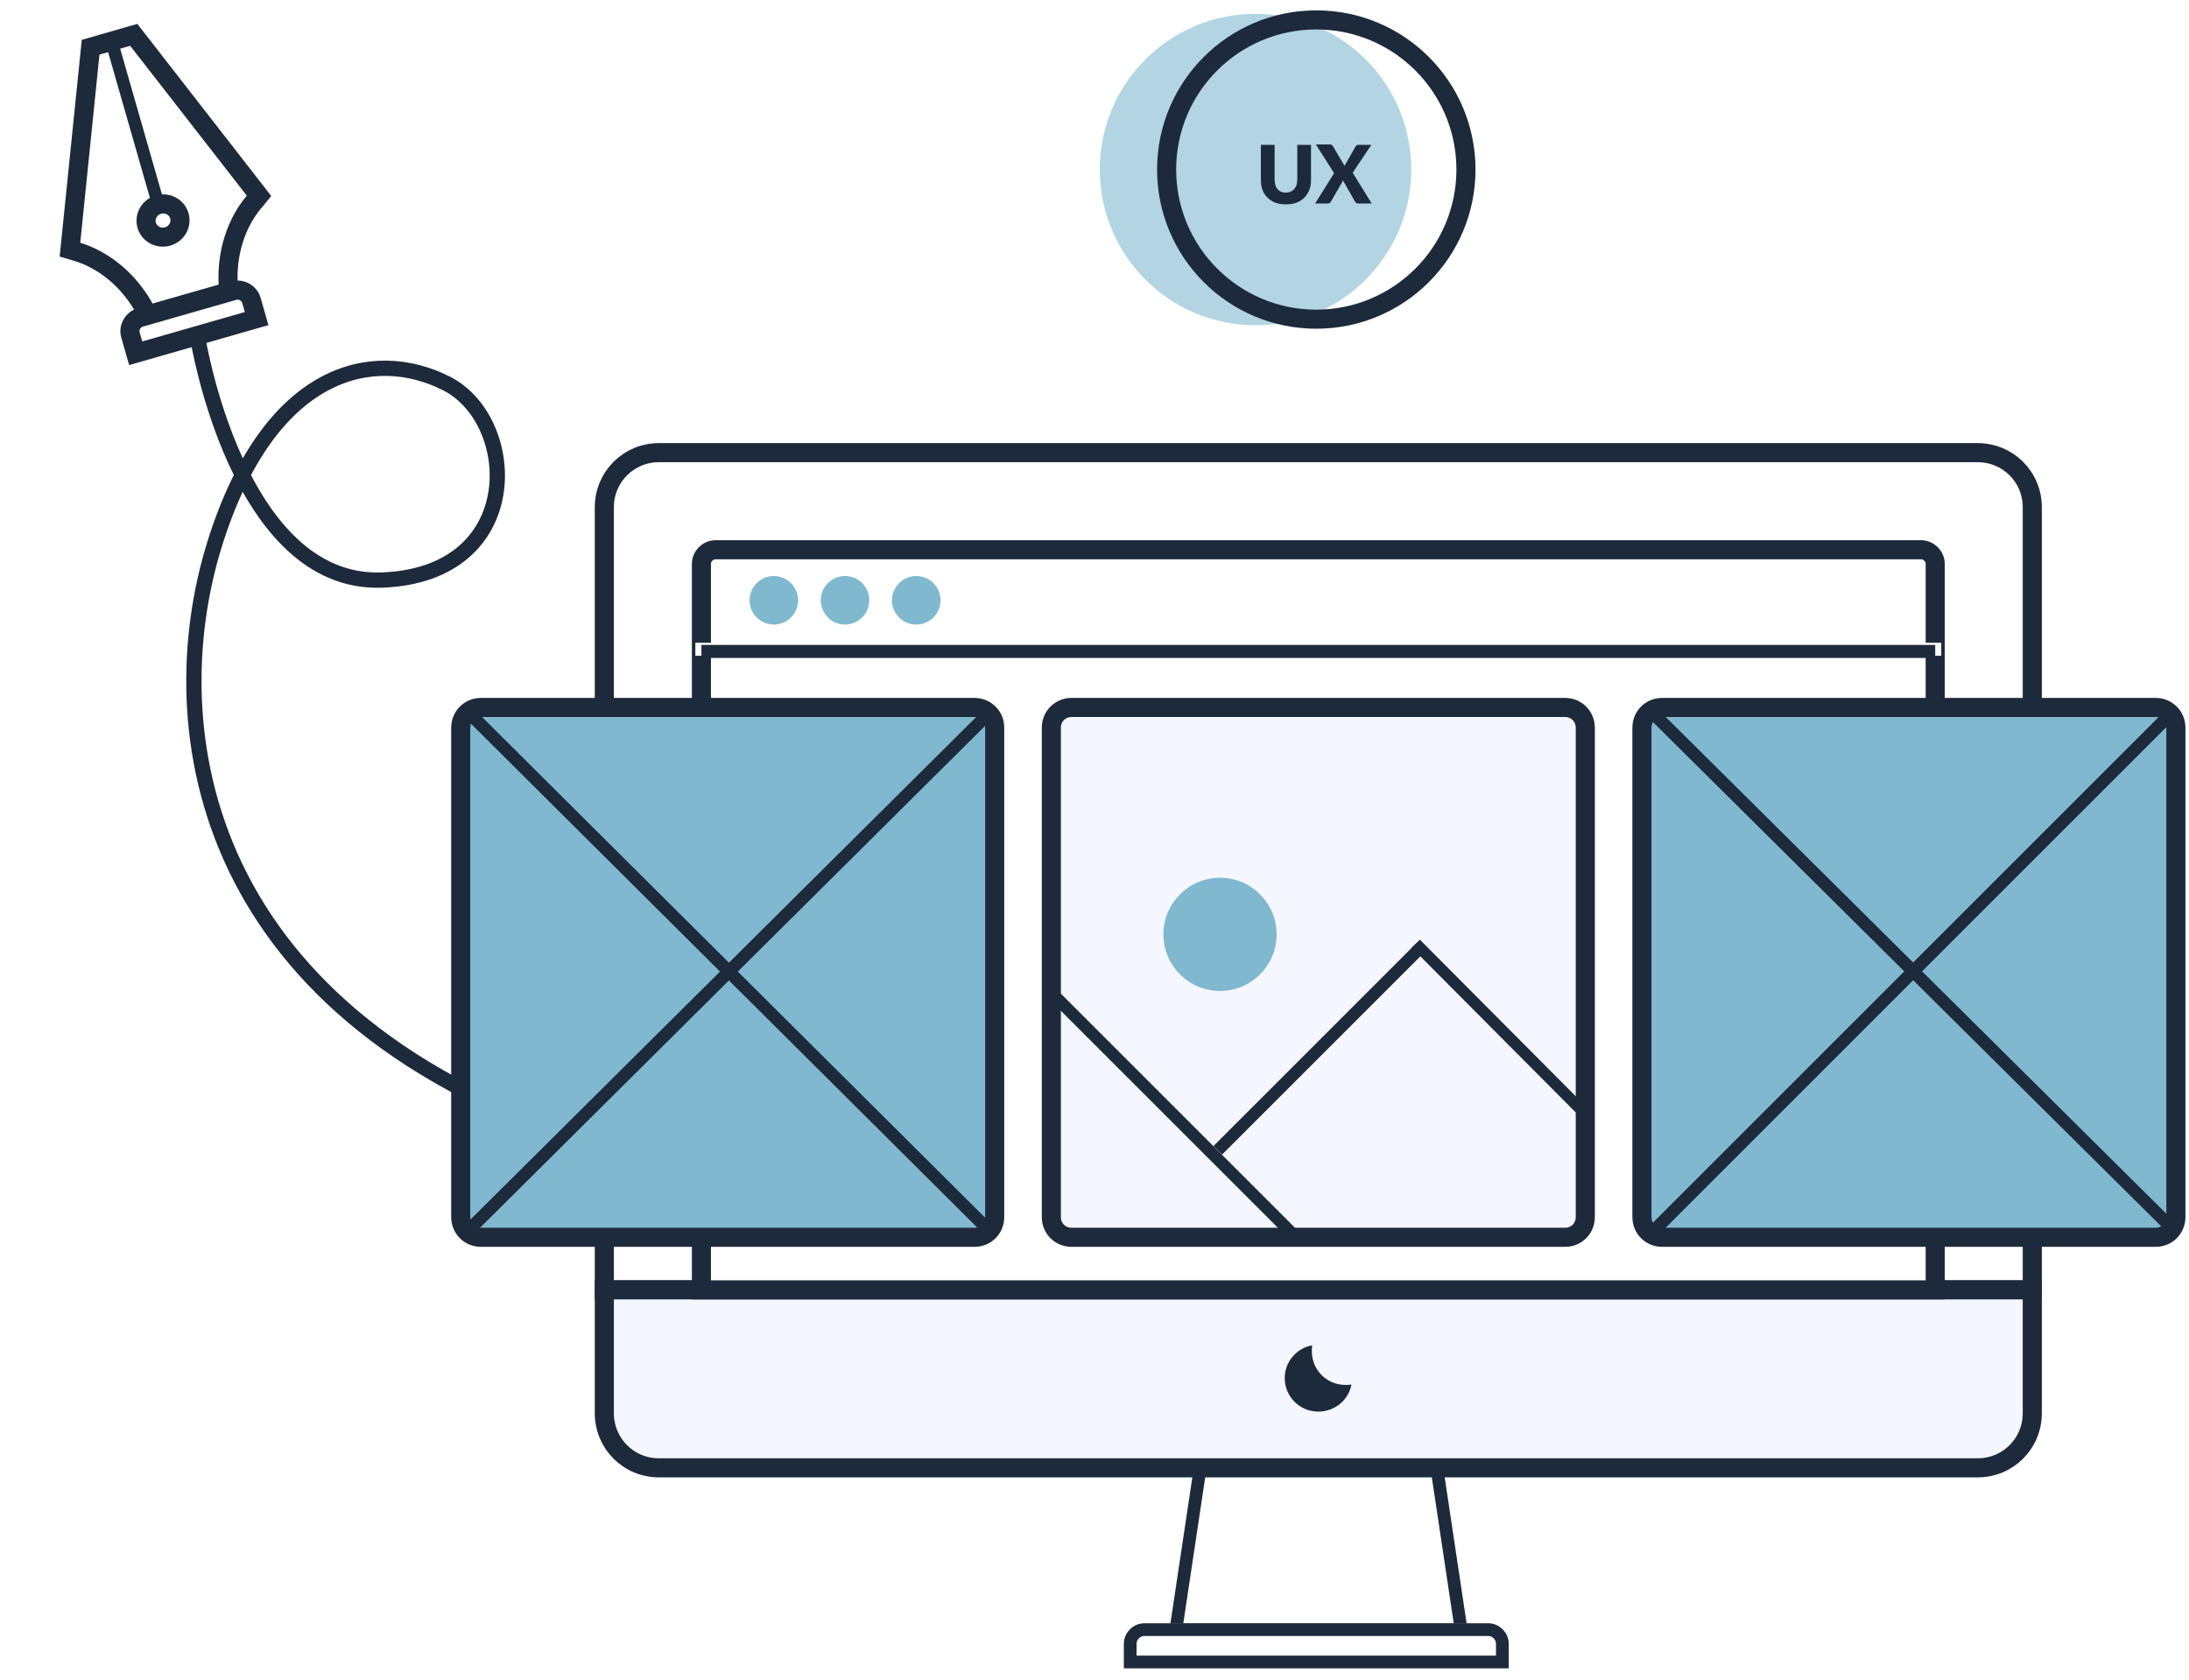 <?xml version="1.0" encoding="UTF-8"?>
<svg width="172px" height="132px" viewBox="0 0 172 132" version="1.1" xmlns="http://www.w3.org/2000/svg" xmlns:xlink="http://www.w3.org/1999/xlink">
    <title>ux-research</title>
    <defs>
        <linearGradient x1="0%" y1="49.984%" x2="100%" y2="49.984%" id="linearGradient-1">
            <stop stop-color="#0274A1" offset="0%"></stop>
            <stop stop-color="#0274A1" offset="41%"></stop>
            <stop stop-color="#0274A1" offset="100%"></stop>
        </linearGradient>
        <circle id="path-2" cx="1.907" cy="1.907" r="1.907"></circle>
        <circle id="path-3" cx="1.907" cy="1.907" r="1.907"></circle>
        <circle id="path-4" cx="1.907" cy="1.907" r="1.907"></circle>
        <circle id="path-5" cx="4.45" cy="4.45" r="4.45"></circle>
        <linearGradient x1="0%" y1="49.984%" x2="100%" y2="49.984%" id="linearGradient-6">
            <stop stop-color="#0274A1" offset="0%"></stop>
            <stop stop-color="#0274A1" offset="41%"></stop>
            <stop stop-color="#0274A1" offset="100%"></stop>
        </linearGradient>
        <path d="M1.589,0 L40.367,0 C41.257,0 41.956,0.699 41.956,1.589 L41.956,40.049 C41.956,40.939 41.257,41.638 40.367,41.638 L1.589,41.638 C0.699,41.638 0,40.939 0,40.049 L0,1.589 C0,0.699 0.699,0 1.589,0 Z" id="path-7"></path>
        <path d="M1.589,0 L40.367,0 C41.257,0 41.956,0.699 41.956,1.589 L41.956,40.049 C41.956,40.939 41.257,41.638 40.367,41.638 L1.589,41.638 C0.699,41.638 0,40.939 0,40.049 L0,1.589 C0,0.699 0.699,0 1.589,0 Z" id="path-8"></path>
        <circle id="path-9" cx="12.237" cy="12.237" r="12.237"></circle>
    </defs>
    <g id="PAGES" stroke="none" stroke-width="1" fill="none" fill-rule="evenodd">
        <g id="Single---Portfolio" transform="translate(-196, -1289)">
            <g id="Group-12" transform="translate(102, 1080)">
                <g id="Group-5" transform="translate(0, 209)">
                    <g id="Group-4" transform="translate(0, 1)">
                        <g id="ux-research" transform="translate(95.405, 0.087)">
                            <g id="Rectangle-2" transform="translate(45.604, 34.01)">
                                <path d="M0,4.768 C0,2.13 2.13,0 4.768,0 L108.386,0 C111.024,0 113.154,2.13 113.154,4.768 L113.154,66.748 L0,66.748 L0,4.768 Z" id="path-1" fill-rule="nonzero"></path>
                                <path d="M0.477,66.271 L112.677,66.271 L112.677,4.768 C112.677,2.384 110.77,0.477 108.386,0.477 L4.768,0.477 C2.384,0.477 0.477,2.384 0.477,4.768 L0.477,66.271 Z" id="Path" stroke="#1D2A3B" stroke-width="1.5"></path>
                            </g>
                            <g id="Rectangle-2_1_" transform="translate(45.604, 99.804)">
                                <path d="M0,0 L113.154,0 L113.154,10.171 C113.154,12.809 111.024,14.939 108.386,14.939 L4.768,14.939 C2.13,14.939 0,12.809 0,10.171 L0,0 Z" id="path-2" fill="#F4F7FF" fill-rule="nonzero"></path>
                                <path d="M0.477,0.477 L0.477,10.171 C0.477,12.555 2.384,14.462 4.768,14.462 L108.386,14.462 C110.77,14.462 112.677,12.555 112.677,10.171 L112.677,0.477 L0.477,0.477 Z" id="Path" stroke="#1D2A3B" stroke-width="1.5"></path>
                            </g>
                            <g id="Combined-Shape" transform="translate(90.421, 113.79)">
                                <polygon id="path-3" fill-rule="nonzero" points="20.247 0 21.455 0 23.521 13.667 18.181 13.667 0 13.667 2.066 0"></polygon>
                                <polygon id="Path" stroke="#1D2A3B" points="2.479 0.477 0.572 13.191 22.98 13.191 21.073 0.477"></polygon>
                            </g>
                            <g id="Combined-Shape_1_" transform="translate(10.381, 12.446) rotate(-16) translate(-10.381, -12.446) translate(2.658, 1.719)">
                                <g id="Group" transform="translate(0.604, 0.509)" fill="#FFFFFF" fill-rule="nonzero">
                                    <path d="M14.271,14.208 C12.205,15.511 10.68,17.768 10.076,20.469 L4.259,20.469 C3.687,17.736 2.098,15.447 0,14.144 L5.658,0 L8.169,0 L8.55,0 L14.271,14.208 Z" id="path-4"></path>
                                </g>
                                <path d="M15.13,15.098 C13.159,16.337 11.697,18.531 11.156,21.073 L11.061,21.455 L4.482,21.455 L4.386,21.073 C3.846,18.499 2.352,16.306 0.35,15.066 L0,14.844 L5.944,0 L9.472,0 L15.447,14.875 L15.13,15.098 Z" id="Path" stroke="#1D2A3B" stroke-width="1.5"></path>
                            </g>
                            <polygon id="Rectangle-11" fill="#1D2A3B" fill-rule="nonzero" transform="translate(9.288, 8.887) rotate(-15.997) translate(-9.288, -8.887) " points="8.795 2.387 9.78 2.387 9.78 15.387 8.795 15.387"></polygon>
                            <ellipse id="Oval-5" stroke="#1D2A3B" stroke-width="1.5" transform="translate(11.405, 16.243) rotate(-15.997) translate(-11.405, -16.243) " cx="11.405" cy="16.243" rx="1.335" ry="1.303"></ellipse>
                            <g id="Rectangle-12" transform="translate(13.641, 24.029) rotate(-16) translate(-13.641, -24.029) translate(8.221, 22.249)">
                                <g id="Group" transform="translate(0, -0)" fill="#FFFFFF" fill-rule="nonzero">
                                    <path d="M0,1.589 C0,0.699 0.699,0 1.589,0 L9.249,0 C10.139,0 10.839,0.699 10.839,1.589 L10.839,3.56 L0,3.56 L0,1.589 Z" id="path-5"></path>
                                </g>
                                <path d="M0.477,3.115 L10.362,3.115 L10.362,1.621 C10.362,1.017 9.853,0.509 9.249,0.509 L1.589,0.509 C0.985,0.509 0.477,1.017 0.477,1.621 L0.477,3.115 Z" id="Path" stroke="#1D2A3B" stroke-width="1.5"></path>
                            </g>
                            <path d="M14.137,25.491 C14.137,25.491 17.252,44.912 28.599,44.499 C39.946,44.086 39.438,31.976 33.685,29.051 C27.932,26.127 19.731,27.907 15.44,41.733 C10.99,56.132 14.137,79.144 45.954,88.998" id="Line" stroke="#1D2A3B" stroke-width="1.2" stroke-linecap="square"></path>
                            <path d="M101.704,104.636 C101.672,104.795 101.672,104.954 101.672,105.112 C101.672,106.575 102.849,107.751 104.311,107.751 C104.47,107.751 104.628,107.751 104.787,107.719 C104.565,108.927 103.484,109.848 102.181,109.848 C100.719,109.848 99.543,108.672 99.543,107.21 C99.543,105.939 100.465,104.858 101.704,104.636 Z" id="Combined-Shape_2_" fill="#1D2A3B" fill-rule="nonzero"></path>
                            <g id="Rectangle-8" transform="translate(86.924, 126.504)">
                                <path d="M0,1.589 C0,0.699 0.699,0 1.589,0 L28.606,0 C29.496,0 30.196,0.699 30.196,1.589 L30.196,3.496 L0,3.496 L0,1.589 Z" id="path-6" fill="#FFFFFF" fill-rule="nonzero"></path>
                                <path d="M0.477,3.02 L29.719,3.02 L29.719,1.589 C29.719,0.985 29.21,0.477 28.606,0.477 L1.589,0.477 C0.985,0.477 0.477,0.985 0.477,1.589 L0.477,3.02 Z" id="Path" stroke="#1D2A3B"></path>
                            </g>
                            <g id="Rectangle-7" transform="translate(53.232, 41.638)">
                                <path d="M0,1.589 C0,0.699 0.699,0 1.589,0 L96.308,0 C97.198,0 97.897,0.699 97.897,1.589 L97.897,59.12 L0,59.12 L0,1.589 Z" id="path-7" fill="#FFFFFF" fill-rule="nonzero"></path>
                                <path d="M0.477,58.643 L97.421,58.643 L97.421,1.589 C97.421,0.985 96.912,0.477 96.308,0.477 L1.589,0.477 C0.985,0.477 0.477,0.985 0.477,1.589 L0.477,58.643 Z" id="Path" stroke="#1D2A3B" stroke-width="1.5"></path>
                            </g>
                            <g id="Rectangle-7_1_" transform="translate(53.232, 49.425)" fill-rule="nonzero">
                                <rect id="path-8" fill="#FFFFFF" x="0" y="0" width="97.897" height="1.023"></rect>
                                <polygon id="Path" fill="#1D2A3B" points="97.421 0.171 0.477 0.171 0.477 1.194 97.421 1.194"></polygon>
                            </g>
                            <g id="Oval-3" transform="translate(57.492, 44.181)">
                                <g id="path-9" fill-rule="nonzero">
                                    <use fill="#FFFFFF" xlink:href="#path-2"></use>
                                    <use fill-opacity="0.5" fill="url(#linearGradient-1)" xlink:href="#path-2"></use>
                                </g>
                                <circle id="Oval" cx="1.907" cy="1.907" r="1.43"></circle>
                            </g>
                            <g id="Oval-3_1_" transform="translate(63.086, 44.181)">
                                <g id="path-10" fill-rule="nonzero">
                                    <use fill="#FFFFFF" xlink:href="#path-3"></use>
                                    <use fill-opacity="0.5" fill="url(#linearGradient-1)" xlink:href="#path-3"></use>
                                </g>
                                <circle id="Oval" cx="1.907" cy="1.907" r="1.43"></circle>
                            </g>
                            <g id="Oval-3_2_" transform="translate(68.68, 44.181)">
                                <g id="path-11" fill-rule="nonzero">
                                    <use fill="#FFFFFF" xlink:href="#path-4"></use>
                                    <use fill-opacity="0.5" fill="url(#linearGradient-1)" xlink:href="#path-4"></use>
                                </g>
                                <circle id="Oval" cx="1.907" cy="1.907" r="1.43"></circle>
                            </g>
                            <g id="Mask" transform="translate(81.203, 54.511)" fill="#F4F7FF" fill-rule="nonzero" stroke="#1D2A3B" stroke-width="1.5">
                                <path d="M1.589,0 L40.367,0 C41.257,0 41.956,0.699 41.956,1.589 L41.956,40.049 C41.956,40.939 41.257,41.638 40.367,41.638 L1.589,41.638 C0.699,41.638 0,40.939 0,40.049 L0,1.589 C0,0.699 0.699,0 1.589,0 Z" id="Path"></path>
                            </g>
                            <polygon id="Rectangle-6" fill="#1D2A3B" fill-rule="nonzero" transform="translate(90.767, 86.49) rotate(-45) translate(-90.767, -86.49) " points="90.29 72.982 91.244 72.982 91.244 99.999 90.29 99.999"></polygon>
                            <polygon id="Rectangle-6_1_" fill="#1D2A3B" fill-rule="nonzero" transform="translate(102.261, 81.334) rotate(-45) translate(-102.261, -81.334) " points="90.977 80.857 113.544 80.857 113.544 81.81 90.977 81.81"></polygon>
                            <g id="Oval-7" transform="translate(90.007, 67.892)" fill-rule="nonzero">
                                <g id="path-14">
                                    <use fill="#FFFFFF" xlink:href="#path-5"></use>
                                    <use fill-opacity="0.5" fill="url(#linearGradient-1)" xlink:href="#path-5"></use>
                                </g>
                            </g>
                            <polygon id="Rectangle-6_2_" fill="#1D2A3B" fill-rule="nonzero" points="110.159 72.756 123.477 86.137 122.841 86.773 109.523 73.391"></polygon>
                            <g id="Mask_1_" transform="translate(127.609, 54.511)" fill-rule="nonzero">
                                <g id="Path">
                                    <use fill="#FFFFFF" xlink:href="#path-7"></use>
                                    <use stroke="#1D2A3B" stroke-width="1.5" fill-opacity="0.5" fill="url(#linearGradient-6)" xlink:href="#path-7"></use>
                                </g>
                            </g>
                            <polygon id="Rectangle-6_3_" fill="#1D2A3B" fill-rule="nonzero" points="128.562 54.352 169.883 95.355 169.183 96.054 127.863 55.051"></polygon>
                            <polygon id="Rectangle-6_4_" fill="#1D2A3B" fill-rule="nonzero" points="169.183 54.289 128.181 95.291 128.88 95.99 169.883 54.988"></polygon>
                            <g id="Mask_2_" transform="translate(34.797, 54.511)" fill-rule="nonzero">
                                <g id="Path">
                                    <use fill="#FFFFFF" xlink:href="#path-8"></use>
                                    <use stroke="#1D2A3B" stroke-width="1.5" fill-opacity="0.5" fill="url(#linearGradient-6)" xlink:href="#path-8"></use>
                                </g>
                            </g>
                            <polygon id="Rectangle-6_5_" fill="#1D2A3B" fill-rule="nonzero" points="35.719 54.511 76.753 95.355 76.054 96.054 35.02 55.21"></polygon>
                            <polygon id="Rectangle-6_6_" fill="#1D2A3B" fill-rule="nonzero" points="76.054 54.511 35.02 95.291 35.719 95.99 76.753 55.21"></polygon>
                            <g id="Oval-6" transform="translate(85.01, 0)">
                                <g id="path-19" fill-rule="nonzero">
                                    <use fill="#FFFFFF" xlink:href="#path-9"></use>
                                    <use fill-opacity="0.3" fill="url(#linearGradient-1)" xlink:href="#path-9"></use>
                                </g>
                                <circle id="Oval" stroke="#1D2A3B" stroke-width="1.5" cx="17.012" cy="12.237" r="11.76"></circle>
                            </g>
                            <path d="M99.606,14.049 C99.765,14.049 99.893,14.017 99.988,13.985 C100.115,13.922 100.21,13.858 100.274,13.795 C100.338,13.699 100.401,13.604 100.465,13.477 C100.496,13.35 100.528,13.191 100.528,13.032 L100.528,10.298 L101.609,10.298 L101.609,13.032 C101.609,13.318 101.577,13.572 101.482,13.826 C101.386,14.049 101.259,14.271 101.1,14.43 C100.941,14.589 100.719,14.748 100.465,14.844 C100.21,14.939 99.956,14.971 99.638,14.971 C99.32,14.971 99.066,14.939 98.812,14.844 C98.558,14.748 98.367,14.621 98.176,14.43 C97.985,14.24 97.858,14.049 97.795,13.826 C97.699,13.604 97.668,13.318 97.668,13.032 L97.668,10.298 L98.748,10.298 L98.748,13.032 C98.748,13.191 98.78,13.35 98.812,13.477 C98.844,13.604 98.907,13.699 99.003,13.795 C99.066,13.89 99.161,13.954 99.289,13.985 C99.32,14.017 99.448,14.049 99.606,14.049 Z M103.421,12.523 L101.99,10.267 L103.071,10.267 C103.135,10.267 103.198,10.267 103.23,10.298 C103.262,10.33 103.294,10.362 103.325,10.394 L104.247,11.951 C104.247,11.919 104.279,11.888 104.279,11.888 C104.279,11.888 104.311,11.824 104.311,11.824 L105.105,10.425 C105.169,10.33 105.232,10.298 105.328,10.298 L106.345,10.298 L104.883,12.491 L106.377,14.907 L105.296,14.907 C105.232,14.907 105.169,14.875 105.137,14.844 C105.105,14.812 105.073,14.78 105.042,14.716 L104.12,13.095 C104.088,13.127 104.088,13.191 104.056,13.222 L103.198,14.716 C103.166,14.748 103.135,14.812 103.103,14.844 C103.071,14.875 103.007,14.907 102.944,14.907 L101.927,14.907 L103.421,12.523 Z" id="UX" fill="#1D2A3B" fill-rule="nonzero"></path>
                        </g>
                    </g>
                </g>
            </g>
        </g>
    </g>
</svg>